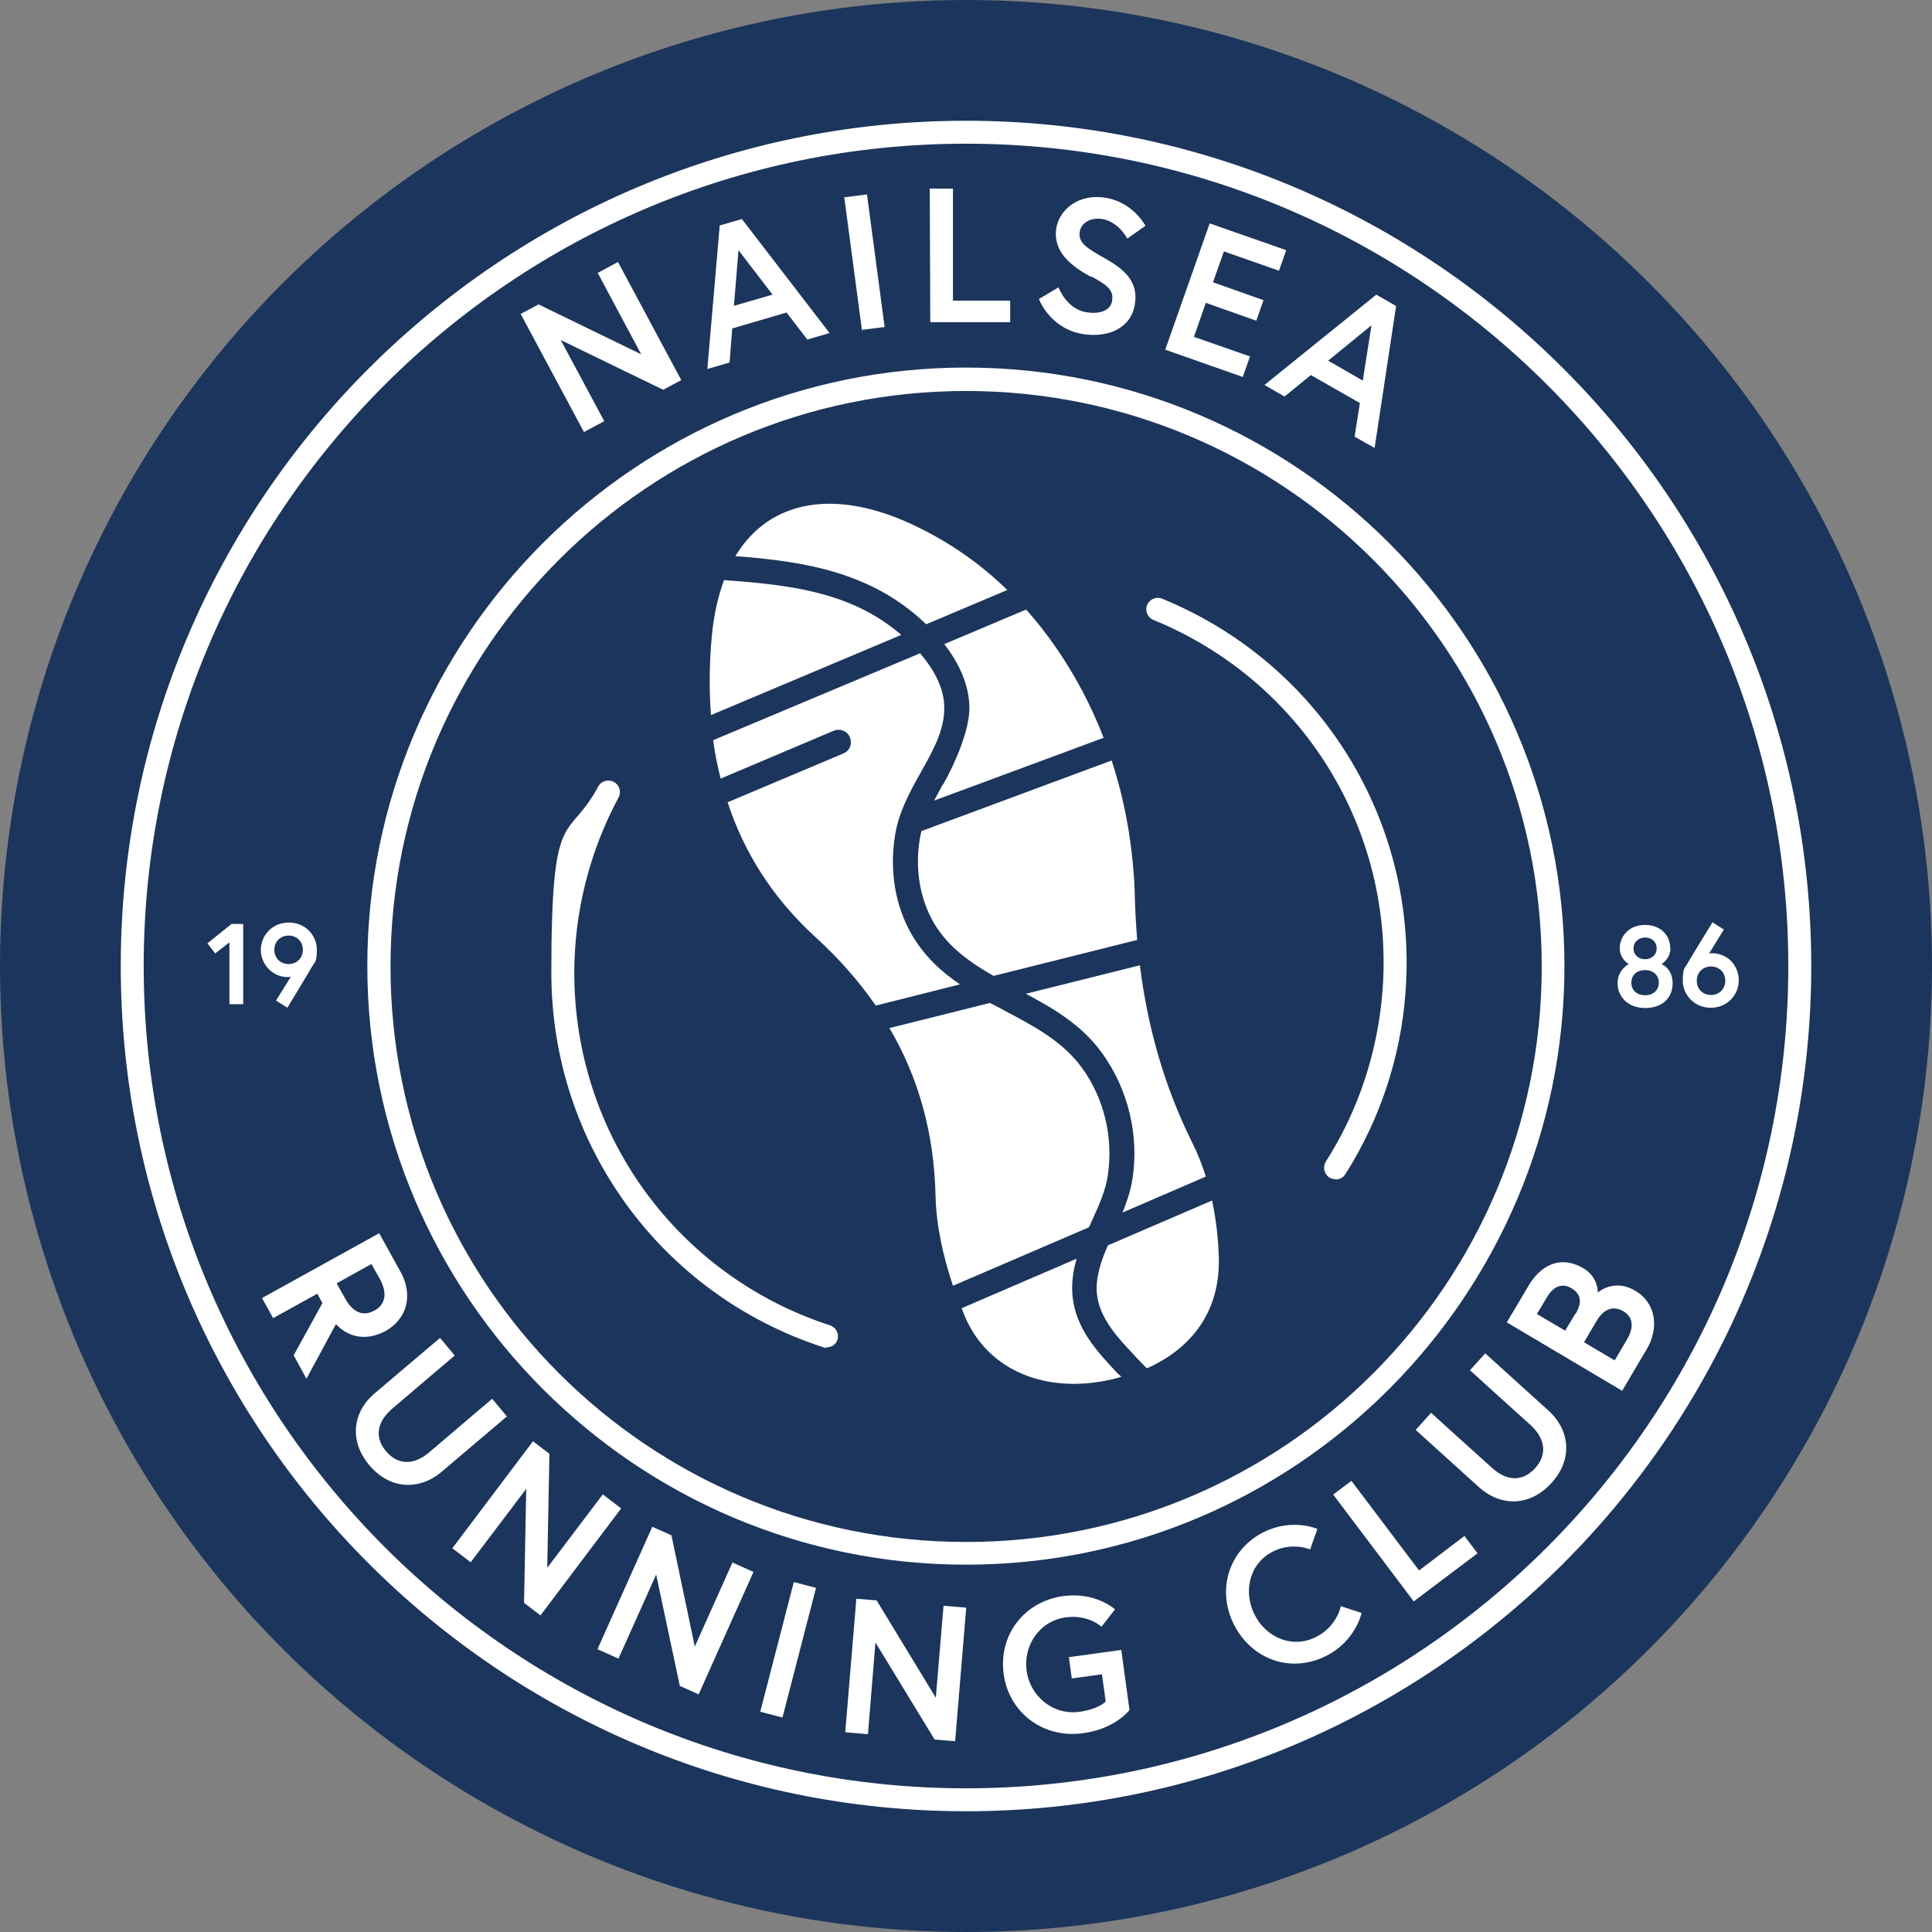 <?xml version="1.0" encoding="UTF-8"?>
<svg id="Layer_1" xmlns="http://www.w3.org/2000/svg" version="1.1" viewBox="0 0 800 800">
  <rect x="0" y="0" width="800" height="800" fill="#808080" stroke="none"/>
  <!-- Generator: Adobe Illustrator 29.5.1, SVG Export Plug-In . SVG Version: 2.1.0 Build 141)  -->
  <defs>
    <style>
      .st0 {
        fill: #fff;
      }

      .st1 {
        fill: #1c355c;
      }
    </style>
  </defs>
  <circle class="st1" cx="400" cy="400" r="400"/>
  <g>
    <path class="st0" d="M691.7,392.6c0,4.5-3.7,6.6-3.7,6.6,0,0,4.6,1.8,4.6,7.9s-4.2,10.3-11.4,10.3-11.4-4.8-11.4-10.3,4.6-7.9,4.6-7.9c0,0-3.7-2.1-3.7-6.6s3.5-9.6,10.4-9.6,10.5,4.6,10.5,9.6h0ZM686.9,406.9c0-2.7-1.9-5.2-5.7-5.2s-5.7,2.4-5.7,5.2,1.9,5.2,5.7,5.2,5.7-2.5,5.7-5.2ZM681.2,388.2c-2.6,0-4.8,1.8-4.8,4.5s2.1,4.5,4.8,4.5,4.8-1.8,4.8-4.5-2.1-4.5-4.8-4.5Z"/>
    <path class="st0" d="M707.6,394.9s.6-.2,1.1-.2c7.2,0,11.3,5.6,11.3,11.3s-4.6,11.3-11.6,11.3-11.6-5.6-11.6-11.2,1-5.3,1.8-6.9c.5-1,10.5-17.3,10.5-17.3l4.7,3-6.2,10.1h0ZM702.6,406.1c0,3.6,2.6,5.9,5.9,5.9s5.9-2.4,5.9-5.9-2.6-5.9-5.9-5.9-5.9,2.4-5.9,5.9Z"/>
  </g>
  <path class="st0" d="M400,152.2c-136.7,0-247.9,111.2-247.9,247.8s111.2,247.9,247.9,247.9,247.8-111.2,247.8-247.9-111.1-247.8-247.8-247.8ZM400,638.5c-131.6,0-238.3-106.7-238.3-238.3s106.8-238.3,238.3-238.3,238.4,106.7,238.4,238.3-106.7,238.3-238.3,238.3h0Z"/>
  <g>
    <path class="st0" d="M223.1,126.1l42.4,20.6-18-33.7,8.4-4.5,26.2,48.9-7.5,4-42.4-20.6,18,33.6-8.4,4.5-26.2-48.9,7.5-4h0Z"/>
    <path class="st0" d="M297.9,93.4l9.3-2.7,36.3,47.2-9.2,2.7-8.6-11.2-22.5,6.6-1.1,14.1-9.2,2.7,5.1-59.2h0ZM304,126.6l15.9-4.6-14.1-18.4-1.9,23.1h0Z"/>
    <path class="st0" d="M349.6,81.7l9.4-1.2,7.3,54.9-9.4,1.2-7.3-54.9Z"/>
    <path class="st0" d="M385.1,78.1h9.5v46.4h23.7v8.9h-33.1c0,0-.2-55.4-.2-55.4h0Z"/>
    <path class="st0" d="M451.7,114.6c-7.6-4.1-15.9-10.1-14.3-20.2,1.3-7.7,9.4-14.4,20.5-12.5,11.4,1.9,16.4,11.6,16.4,11.6l-7.5,5.3s-3.5-6.9-10.3-8.1c-4.7-.8-8.8,1.5-9.4,5.2-.8,4.7,3.2,7,10.3,11,7.9,4.5,14.2,9.5,12.5,19.3-1.7,9.9-11.3,13.8-21.6,12.1-13.7-2.3-18.1-14.5-18.1-14.5l8.1-4.8s3.3,9,11.6,10.3c4.7.8,9.9-.3,10.6-4.7.8-4.6-2.4-6.8-8.6-10.1h0Z"/>
    <path class="st0" d="M502.3,116.9l20.9,7.4-3,8.5-20.9-7.4-4.9,14.1,23.2,8.1-3,8.5-32.1-11.3,18.4-52.3,31.7,11.1-3,8.5-22.8-8-4.5,12.7h0Z"/>
    <path class="st0" d="M569.7,121.9l8.4,4.8-8.9,58.8-8.3-4.7,2.2-13.9-20.3-11.6-10.9,8.9-8.3-4.8,46.3-37.4h0ZM549.9,149.3l14.4,8.3,3.6-22.9-17.9,14.6h0Z"/>
  </g>
  <g>
    <path class="st0" d="M157.1,510.8l8.8,15.9c5.3,9.6,2.6,19.5-6.2,24.4-7.3,4-15,3.2-20.6-2.8l-12.2,22.6-5.3-9.7,11.9-21.6-2.1-3.9-18.3,10.1-4.6-8.3,48.6-26.9h0ZM155,542.7c4.8-2.6,5.3-7.4,2.5-12.7l-3.7-6.6-14.4,8,3.7,6.6c3,5.3,7.3,7.4,12,4.6h0Z"/>
    <path class="st0" d="M203.8,579.2l6.1,7.3-27,22.9c-9.3,7.9-21.4,7.4-29.9-2.6s-7.1-22.1,2.2-29.9l27-22.9,6.1,7.3s-12.1,10.2-26,22.1c-6,5.2-7.5,11.6-2.4,17.6,5.1,5.9,11.7,5.6,17.8.4,13.9-11.9,26-22.1,26-22.1h0Z"/>
    <path class="st0" d="M227.5,602l-.9,47.2,23-30.4,7.6,5.8-33.4,44.3-6.8-5.2.9-47.2-23,30.4-7.6-5.8,33.4-44.3,6.8,5.2Z"/>
    <path class="st0" d="M278,635.6l9.7,46.2,15.6-34.8,8.7,3.9-22.7,50.7-7.8-3.5-9.8-46.1-15.6,34.8-8.7-3.9,22.7-50.7,7.8,3.5h0Z"/>
    <path class="st0" d="M328.7,655.1l9.2,2.4-13.9,53.7-9.2-2.4,13.9-53.7Z"/>
    <path class="st0" d="M363,662.7l24.5,40.3,3.2-38.1,9.4.8-4.6,55.3-8.5-.7-24.5-40.2-3.1,38-9.4-.8,4.6-55.3,8.5.7h0Z"/>
    <path class="st0" d="M457.9,704.9l-1.6-11.6-12.5,1.7-1.2-8.8,21.7-3,3.4,24.9s-6,7.9-19.4,9.6c-16.1,2.2-30.5-8.3-32.7-24.5-2.2-16.3,8.6-30.1,24.7-32.3,13.5-1.8,21.4,5.5,21.4,5.5l-5.6,7.2s-5.3-5.1-14.7-3.9c-11,1.5-17.7,11.6-16.3,22.1s10.9,18.6,22,17c7.9-1.1,10.7-4.2,10.7-4.2l.2.2Z"/>
    <path class="st0" d="M555.3,665.1l8.5,2.8s-2.4,11.7-14.9,17.9c-14.4,7.1-30.6,1.5-38-13.2-7.3-14.7-1.8-31.1,12.4-38.2,11.9-5.9,22.2-1.3,22.2-1.3l-3,8.5s-7.2-3.2-15.3.8c-9.8,4.9-12.5,16.4-7.8,26s15.6,14.4,25.4,9.5c8.8-4.3,10.4-12.8,10.4-12.8h0Z"/>
    <path class="st0" d="M552,618.9l7.6-5.7,28,37.1,18.8-14.3,5.4,7.2-26.4,19.9-33.4-44.3h0Z"/>
    <path class="st0" d="M608.6,567.5l6.4-7.1,26.2,23.7c9,8.2,10.1,20.3,1.2,30-8.8,9.7-20.9,9.9-30,1.7l-26.2-23.7,6.4-7.1s11.7,10.7,25.3,22.9c5.9,5.3,12.4,5.9,17.8,0,5.2-5.8,4-12.3-1.8-17.7-13.6-12.2-25.3-22.9-25.3-22.9v.2Z"/>
    <path class="st0" d="M623.8,547.8l9.2-15.5c4.6-7.8,12.6-13,22.7-7.1,5.8,3.4,6,9.4,5.9,10.1.5-.6,7-5.9,15.6-.8,8.4,5,10,15.3,4.6,24.3l-10.1,17.1-47.7-28.3h0ZM652.4,544.1c2.7-4.6,2.5-8.1-1.7-10.7-4.2-2.4-7.7-.4-10.1,3.7l-4.2,7,11.7,6.9,4.2-7h0ZM672.1,542.9c-4.5-2.6-8.4-.4-11,4.1l-5.2,8.8,12.7,7.5,5.2-8.8c2.6-4.5,2.8-9-1.7-11.6Z"/>
  </g>
  <path class="st0" d="M400,750c-193,0-350-157-350-350S207,50,400,50s350,157,350,350-157,350-350,350ZM400,59.5c-187.8,0-340.5,152.7-340.5,340.5s152.8,340.5,340.5,340.5,340.5-152.8,340.5-340.5S587.8,59.5,400,59.5Z"/>
  <g>
    <path class="st0" d="M390.4,324.8c-1.2,2.3-2.4,4.5-3.6,6.7l70.2-26c-5-12.9-11.5-25.4-19.5-37-3.9-5.7-8.1-11.1-12.6-16.1l-33.9,14.3c6.8,8.8,10.4,17.8,10.4,26.6s-5.5,22-10.9,31.6Z"/>
    <path class="st0" d="M452,505.8c3-6.6,5.8-12.7,6.7-19,2.4-15.8-1.5-32.1-10.8-44.8-7.9-10.8-19.6-17-31.9-23.5-2-1.1-4-2.2-6.1-3.2l-41.6,10.4c12.1,20.6,18.5,43.5,19.1,69.7.3,12.4,3.2,25,7.2,37l56.3-24.2c.3-.7.7-1.5,1-2.2h0Z"/>
    <path class="st0" d="M424.8,411.5c11.6,6.2,23.2,13,31.5,24.5,10.8,14.9,15.5,34,12.6,52.4-.8,4.8-2.3,9.3-4.1,13.7l34.5-14.9c-1.5-4.8-3.3-9.4-5.5-13.8-11.8-23.7-18.6-48.1-21.8-73.7l-47.2,11.8h0Z"/>
    <path class="st0" d="M304.6,230.3c27.5,2.1,56.1,6.2,78.9,28.2l33.6-14.2c-10.8-10.5-23-19.2-37.4-26.2-33.7-16.4-61.2-11.1-75.2,12.2h0Z"/>
    <path class="st0" d="M469.6,363.9c-1.1-16.7-4.1-33.2-9.3-49l-77.6,28.8c-.3.2-.8.3-1.1.3-.3,1.1-.5,2.2-.7,3.2-2.1,12.6,0,24.9,5.7,34.8,5.9,10.1,14.9,16.4,24.8,22.1l59.5-14.9c-.5-5.8-.8-11.6-1-17.6,0-2.6-.2-5.2-.3-7.9h0Z"/>
    <path class="st0" d="M463.2,569.2l-.7-.8c-8.1-8.6-17.1-18.3-18.4-31.8-.5-5.4.3-10.5,1.7-15.4l-47.6,20.5c.4,1.1.8,2.1,1.2,3.1,9.8,23.4,34.7,32.7,61.7,26.2,1.1-.3,2.1-.5,3.2-.9-.3-.4-.8-.8-1.1-1.1h0Z"/>
    <path class="st0" d="M458.7,515.8c-2.9,6.7-5.1,13.2-4.5,19.9,1,10,8.4,18,15.7,25.7l.7.8c1.4,1.5,2.8,2.9,4.3,4.4,19-8.5,30.2-23.9,29.8-45.4-.2-8-1.1-16.1-2.8-24.1l-43.2,18.6h0Z"/>
    <path class="st0" d="M362.6,416.4l34.9-8.8c-7.7-5.2-14.7-11.6-19.9-20.5-7-12-9.4-26.8-6.9-41.7,1.6-9.5,6.2-17.8,10.7-25.8,5-8.9,9.7-17.3,9.6-26.6,0-8.7-5-16.6-10-22.5l-85.7,36c.7,5.4,1.8,10.7,3.1,15.9l46.8-19.8c2.5-1.1,5.6,0,6.7,2.7,1.1,2.6,0,5.6-2.7,6.7l-47.9,20.2c6.7,20.6,18.4,39.3,36.1,55.6,9.8,8.9,18.2,18.4,25.1,28.4h0Z"/>
    <path class="st0" d="M303.8,240.5c-1.3,0-2.6-.2-4-.3-2.4,6.6-4.2,14.2-5,22.7-1.1,11.3-1.2,22.4-.4,33.2l78.8-33.2c-19.9-17.2-44.2-20.4-69.4-22.4h0Z"/>
  </g>
  <path class="st0" d="M342.2,558.1c-.5,0-1,0-1.5-.3-67.2-21.9-112.4-84.2-112.4-154.9s6.7-53.6,19.4-77.2c1.2-2.3,4.1-3.2,6.5-1.9,2.3,1.2,3.2,4.1,1.9,6.5-11.9,22.1-18.3,47.2-18.3,72.6,0,66.7,42.5,125.3,105.9,145.9,2.5.8,3.8,3.5,3.1,5.9-.6,2-2.5,3.2-4.6,3.2h0Z"/>
  <path class="st0" d="M553,488.3c-.9,0-1.8-.3-2.5-.7-2.2-1.4-2.9-4.4-1.5-6.6,13.6-21.3,21.6-45.8,23.5-71.1,4.9-66.4-33.2-128-94.9-153.2-2.4-1-3.6-3.8-2.6-6.2s3.8-3.6,6.2-2.6c65.5,26.8,106,92.1,100.8,162.8-1.9,26.9-10.6,52.9-24.9,75.5-.9,1.4-2.4,2.2-4,2.2h0Z"/>
  <g>
    <path class="st0" d="M96,382.6h4.7v33.2h-5.7v-25.6l-5.9,4.6-3.2-4.2,10.1-8.1h0Z"/>
    <path class="st0" d="M120.4,404.4s-.6.2-1.1.2c-6.8,0-11.3-5.6-11.3-11.3s4.5-11.3,11.6-11.3,11.6,5.6,11.6,11.2-1,5.2-1.9,6.9c-.5,1-10.3,17.2-10.3,17.2l-4.7-3,6.1-9.8h0ZM125.4,393.3c0-3.6-2.6-5.9-5.9-5.9s-5.9,2.4-5.9,5.9,2.6,5.9,5.9,5.9,5.9-2.4,5.9-5.9Z"/>
  </g>
</svg>